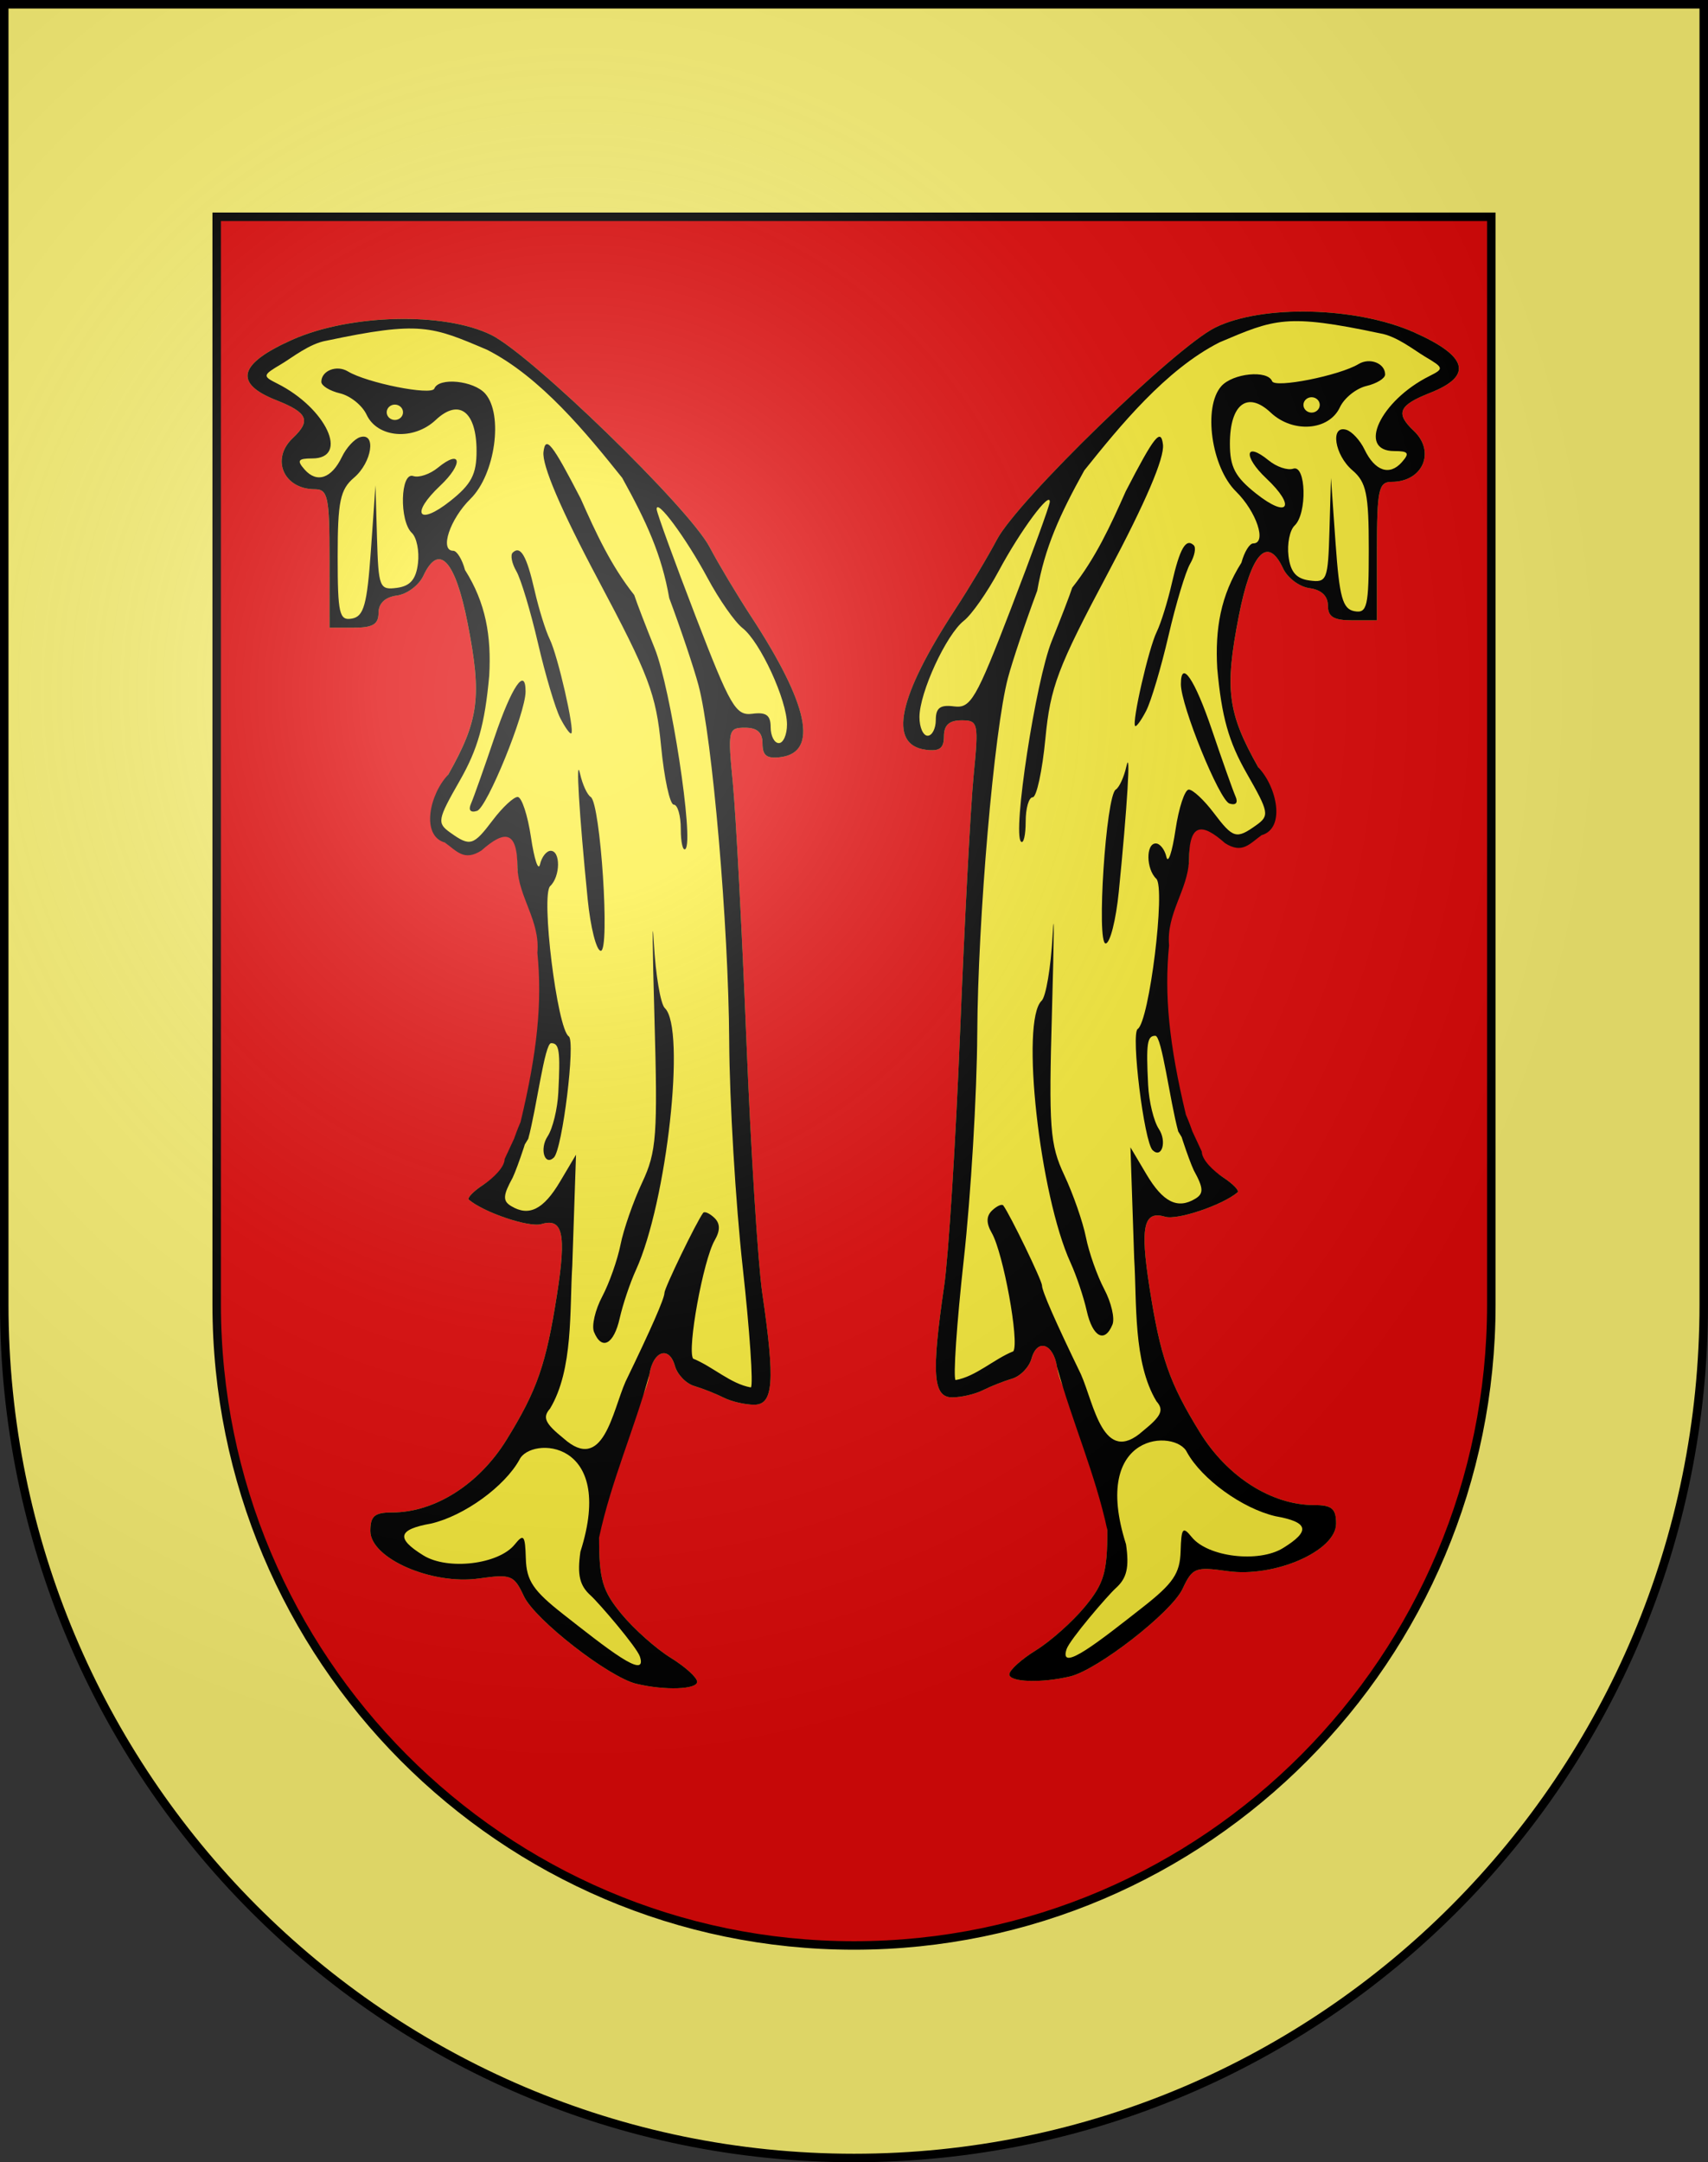 <?xml version="1.0" encoding="UTF-8" standalone="no"?>
<svg
   xmlns:dc="http://purl.org/dc/elements/1.1/"
   xmlns:cc="http://creativecommons.org/ns#"
   xmlns:rdf="http://www.w3.org/1999/02/22-rdf-syntax-ns#"
   xmlns:svg="http://www.w3.org/2000/svg"
   xmlns="http://www.w3.org/2000/svg"
   xmlns:xlink="http://www.w3.org/1999/xlink"
   xmlns:sodipodi="http://sodipodi.sourceforge.net/DTD/sodipodi-0.dtd"
   xmlns:inkscape="http://www.inkscape.org/namespaces/inkscape"
   height="763"
   width="603"
   version="1.0"
   id="svg20"
   sodipodi:version="0.32"
   inkscape:version="0.48.3.1 r9886"
   sodipodi:docname="Éclagnens-coat_of_arms.svg"
   inkscape:output_extension="org.inkscape.output.svg.inkscape">
  <rect width="100%" height="100%" fill="#333333" stroke="none"/>
  <defs
     id="defs29">
    <inkscape:perspective
       sodipodi:type="inkscape:persp3d"
       inkscape:vp_x="0 : 381.5 : 1"
       inkscape:vp_y="0 : 1000 : 0"
       inkscape:vp_z="603 : 381.5 : 1"
       inkscape:persp3d-origin="301.5 : 254.33333 : 1"
       id="perspective28" />
    <linearGradient
       id="linearGradient2893">
      <stop
         style="stop-color:#ffffff;stop-opacity:0.314;"
         offset="0"
         id="stop2895" />
      <stop
         id="stop2897"
         offset="0.19"
         style="stop-color:#ffffff;stop-opacity:0.251;" />
      <stop
         style="stop-color:#6b6b6b;stop-opacity:0.125;"
         offset="0.6"
         id="stop2901" />
      <stop
         style="stop-color:#000000;stop-opacity:0.125;"
         offset="1"
         id="stop2899" />
    </linearGradient>
    <linearGradient
       id="linearGradient2955">
      <stop
         style="stop-color:white;stop-opacity:0;"
         offset="0"
         id="stop2965" />
      <stop
         style="stop-color:black;stop-opacity:0.646;"
         offset="1"
         id="stop2959" />
    </linearGradient>
    <radialGradient
       inkscape:collect="always"
       xlink:href="#linearGradient2893"
       id="radialGradient3236"
       gradientUnits="userSpaceOnUse"
       gradientTransform="matrix(1.215,1.531577e-24,1.464684e-23,1.267,-839.192,-490.489)"
       cx="858.042"
       cy="579.933"
       fx="858.042"
       fy="579.933"
       r="300" />
    <inkscape:perspective
       id="perspective2505"
       inkscape:persp3d-origin="297.63751 : 280.63 : 1"
       inkscape:vp_z="595.27502 : 420.94501 : 1"
       inkscape:vp_y="0 : 1000 : 0"
       inkscape:vp_x="0 : 420.94501 : 1"
       sodipodi:type="inkscape:persp3d" />
  </defs>
  <sodipodi:namedview
     inkscape:window-height="992"
     inkscape:window-width="1680"
     inkscape:pageshadow="2"
     inkscape:pageopacity="0.0"
     guidetolerance="10.0"
     gridtolerance="10.0"
     objecttolerance="10.0"
     borderopacity="1.0"
     bordercolor="#666666"
     pagecolor="#ffffff"
     id="base"
     inkscape:zoom="0.70710678"
     inkscape:cx="15.01811"
     inkscape:cy="362.43221"
     inkscape:window-x="-2"
     inkscape:window-y="-3"
     inkscape:current-layer="layer2"
     showgrid="false"
     showguides="true"
     inkscape:guide-bbox="true"
     inkscape:window-maximized="1">
    <sodipodi:guide
       orientation="horizontal"
       position="761.5"
       id="guide1885" />
    <sodipodi:guide
       orientation="vertical"
       position="1.5"
       id="guide1887" />
    <sodipodi:guide
       orientation="horizontal"
       position="1.5"
       id="guide1889" />
    <sodipodi:guide
       orientation="vertical"
       position="601.5"
       id="guide1891" />
    <sodipodi:guide
       orientation="vertical"
       position="301.501"
       id="guide1893" />
  </sodipodi:namedview>
  <desc
     id="desc22">Coat of Arms of Canton of Freiburg (Fribourg)</desc>
  <g
     inkscape:groupmode="layer"
     id="layer1"
     inkscape:label="Fond écu"
     sodipodi:insensitive="true">
    <path
       d="m 1.504,1.503 0,458.873 c 0,166.311 134.314,301.131 300,301.131 165.688,0 300,-134.82 300,-301.131 l 0,-458.873 -600,0 z"
       id="path2537"
       style="fill:#e20909;fill-opacity:1"
       inkscape:connector-curvature="0" />
  </g>
  <g
     inkscape:groupmode="layer"
     id="layer2"
     inkscape:label="Meubles"
     style="display:inline"
     sodipodi:insensitive="true">
    <path
       d="m 301.5,761.5 c 165.688,0 300,-134.82 300,-301.131 l 0,-458.866 -600,0 0,458.873 C 1.504,626.678 135.817,761.5 301.5,761.5 z M 76.504,76.503 l 450,0 c 0,104.974 0,383.873 0,383.873 0,124.688 -100.934,226.131 -225,226.131 -124.063,0 -225,-101.439 -225,-226.131 0,-0.003 0,-278.899 0,-383.873 z"
       id="path1919"
       style="fill:#fdf475;fill-opacity:1"
       inkscape:connector-curvature="0" />
    <path
       d="m 76.504,76.503 450,0 c 0,104.974 0,383.873 0,383.873 0,124.688 -100.934,226.131 -225,226.131 -124.063,0 -225,-101.439 -225,-226.131 0,-0.003 0,-278.899 0,-383.873 z"
       id="path1919_2_"
       style="fill:none;stroke:#000000;stroke-width:3"
       inkscape:connector-curvature="0" />
    <g
       style="display:inline"
       id="g8639"
       transform="matrix(1.311,0,0,1.234,-67.696,-6.423)">
      <g
         style="display:inline"
         inkscape:label="Fond écu"
         id="g8641" />
      <g
         inkscape:label="Meubles"
         id="g8643">
        <g
           transform="matrix(0.175,0,0,0.175,127.929,235.104)"
           style="fill:#000000;stroke:none"
           id="g5048" />
        <g
           id="g2402"
           transform="matrix(2.2,0,0,2.2,85.96,80.235)">
          <path
             inkscape:connector-curvature="0"
             sodipodi:nodetypes="csssssssssccscccccsssscccssssssssssssssssssccsssc"
             style="fill:#fcef3c;fill-opacity:1"
             d="m 62.294,184.76 c -3.385,-0.862 -12.42,-8.332 -13.766,-11.382 -1.216,-2.755 -1.556,-2.898 -5.508,-2.307 -5.774,0.864 -13.288,-2.628 -13.288,-6.175 0,-1.949 0.514,-2.411 2.684,-2.411 5.2,0 10.613,-3.65 13.974,-9.424 3.761,-6.461 4.859,-9.817 6.194,-18.932 1.152,-7.863 0.711,-9.958 -1.921,-9.123 -1.492,0.473 -7.016,-1.502 -8.871,-3.172 -0.242,-0.218 0.546,-1.086 1.75,-1.93 1.204,-0.844 2.875,-2.034 2.875,-3.103 3.896,-10.278 6.857,-22.772 3.701,-34.104 -0.627,-0.209 -2.387,-2.067 -2.387,-4.13 0,-4.871 -0.845,-5.577 -3.59,-2.999 l -2.176,0.794 -3.125,-0.955 -1.13,-2.451 1.544,-6.36 c 3.77,-7.1 4.139,-10.145 2.384,-19.679 -1.513,-8.218 -3.522,-10.51 -5.42,-6.184 -0.543,1.238 -2,2.394 -3.237,2.57 -1.446,0.205 -2.25,1.009 -2.25,2.25 0,1.478 -0.703,1.93 -3,1.93 l -3,0 0,-9 c 0,-8 -0.2,-9 -1.8,-9 -3.819,0 -5.415,-3.928 -2.7,-6.643 2.268,-2.268 1.841,-3.317 -2,-4.922 -5.277,-2.205 -4.651,-4.746 1.938,-7.863 7.057,-3.339 18.609,-3.637 24.352,-0.629 4.895,2.564 24.192,22.463 26.723,27.557 1.093,2.2 3.384,6.269 5.091,9.041 7.026,11.411 8.265,17.622 3.646,18.278 -1.711,0.243 -2.25,-0.176 -2.25,-1.75 0,-1.45 -0.643,-2.07 -2.145,-2.07 -2.057,0 -2.118,0.297 -1.481,7.25 0.365,3.987 1.107,18.95 1.649,33.25 0.541,14.3 1.418,29.15 1.948,33 1.578,11.467 1.372,14.5 -0.985,14.5 -1.107,0 -2.795,-0.417 -3.75,-0.927 -0.955,-0.51 -2.567,-1.187 -3.581,-1.505 -1.015,-0.318 -2.085,-1.494 -2.377,-2.614 -0.698,-2.671 -2.684,-1.956 -3.124,1.124 -0.19,1.332 -0.793,2.966 -1.34,3.632 -2.854,7.524 -4.709,10.737 -4.814,17.535 0,5.494 0.401,6.949 2.75,9.968 1.512,1.945 4.213,4.496 6,5.67 1.788,1.174 3.25,2.58 3.25,3.125 0,1.012 -3.953,1.153 -7.438,0.265 z"
             id="path1933" />
          <path
             inkscape:connector-curvature="0"
             sodipodi:nodetypes="csssssssssccsccccccssssccsssccccssssssssscccsssssssssssssssssccssssssssssssscccccccsssscccsssssssssssssssssccsssccscccssssccsssssssccsssccssssssssccsssccssssccssccsssccssssssc"
             style="fill:#000000;fill-opacity:1"
             d="m 62.294,184.76 c -3.385,-0.862 -12.42,-8.332 -13.766,-11.382 -1.216,-2.755 -1.556,-2.898 -5.508,-2.307 -5.774,0.864 -13.288,-2.628 -13.288,-6.175 0,-1.949 0.514,-2.411 2.684,-2.411 5.2,0 10.613,-3.65 13.974,-9.424 3.761,-6.461 4.859,-9.817 6.194,-18.932 1.152,-7.863 0.711,-9.958 -1.921,-9.123 -1.492,0.473 -7.016,-1.502 -8.871,-3.172 -0.242,-0.218 0.546,-1.086 1.75,-1.93 1.204,-0.844 2.626,-2.284 2.626,-3.352 6.701,-15.632 2.275,-0.504 0.982,2.426 -1.187,2.289 -1.227,3.014 -0.199,3.677 2.184,1.41 3.97,0.467 6.001,-3.171 l 1.954,-3.5 -0.458,14.457 c -0.338,5.666 0.154,13.482 -2.725,18.553 -0.946,1.14 -0.617,1.908 1.658,3.864 4.867,4.61 5.97,-3.494 7.587,-7.375 3.149,-6.902 4.764,-10.815 4.764,-11.542 0,-0.635 3.881,-9.153 4.735,-10.392 0.164,-0.238 0.778,0.046 1.364,0.632 0.731,0.731 0.747,1.652 0.05,2.933 -1.4,2.576 -3.392,14.166 -2.642,15.379 2.412,1.036 4.589,3.284 7.073,3.743 0.312,-0.312 -0.141,-7.364 -1.006,-15.67 -0.866,-8.306 -1.607,-21.511 -1.648,-29.343 -0.078,-15.003 -2.066,-39.486 -3.754,-46.241 -0.55,-2.2 -2.163,-7.306 -3.586,-11.346 C 65.393,38.002 63.538,33.722 60.559,28.007 56.22,22.251 50.591,14.901 44.008,11.355 37.243,8.302 35.819,7.599 24.359,10.18 c -2.062,0.362 -4.208,2.211 -5.531,3.042 -2.293,1.442 -2.316,1.559 -0.5,2.524 6,3.191 8.879,9.739 4.282,9.739 -1.734,0 -1.904,0.263 -0.927,1.441 1.502,1.81 3.302,1.162 4.57,-1.645 0.538,-1.191 1.541,-2.345 2.229,-2.564 2.006,-0.639 1.448,3.279 -0.75,5.269 -1.698,1.537 -2,3.08 -2,10.228 0,7.478 0.196,8.381 1.75,8.085 1.448,-0.276 1.847,-1.8 2.314,-8.823 l 0.564,-8.49 0.186,6.82 c 0.176,6.455 0.307,6.802 2.436,6.5 1.639,-0.233 2.339,-1.1 2.578,-3.191 0.18,-1.58 -0.157,-3.357 -0.75,-3.95 -1.557,-1.557 -1.408,-7.964 0.172,-7.392 0.688,0.249 2.04,-0.236 3.006,-1.077 2.905,-2.531 3.161,-0.535 0.299,2.327 -3.689,3.689 -2.694,5.294 1.233,1.989 2.575,-2.167 3.212,-3.454 3.212,-6.491 0,-5.142 -2.151,-6.882 -4.994,-4.04 -2.714,2.714 -7.134,2.354 -8.47,-0.689 -0.53,-1.207 -1.992,-2.453 -3.25,-2.769 -1.258,-0.316 -2.286,-0.989 -2.286,-1.496 0,-1.454 1.877,-2.237 3.25,-1.356 2.341,1.503 10.243,3.17 10.583,2.233 0.543,-1.495 4.816,-1.045 6.227,0.655 2.247,2.708 1.218,10.517 -1.803,13.675 -2.522,2.637 -3.808,6.752 -2.11,6.752 0.448,0 1.096,1.125 1.441,2.5 2.552,4.282 3.238,8.618 2.962,13.75 -0.539,6.294 -1.396,9.531 -3.614,13.65 -2.719,5.049 -2.795,5.486 -1.173,6.718 2.454,1.864 2.841,1.744 5.235,-1.619 1.175,-1.65 2.54,-3 3.034,-3 0.494,0 1.227,2.362 1.631,5.25 0.403,2.888 0.902,4.463 1.108,3.5 0.206,-0.963 0.792,-1.75 1.301,-1.75 1.231,0 1.189,3.338 -0.057,4.584 -1.166,1.166 0.857,18.571 2.271,19.535 0.855,0.583 -0.784,14.712 -1.828,15.756 -1.137,1.137 -1.766,-1.154 -0.758,-2.766 0.619,-0.99 1.208,-3.557 1.309,-5.705 0.256,-5.417 0.12,-6.404 -0.879,-6.404 -0.798,0 -1.773,8.416 -2.803,12.434 -3.712,6.67 -2.325,1.2 -0.94,-2.184 2.06,-9.146 2.661,-15.565 2.058,-21.999 0.355,-4.157 -2.299,-7.183 -2.444,-11.084 0,-4.955 -1.644,-4.798 -4.4,-2.21 -2.145,1.469 -3.056,0.026 -4.49,-1.034 -2.953,-0.906 -1.866,-6.288 0.414,-8.811 3.77,-7.1 4.139,-10.145 2.384,-19.679 -1.513,-8.218 -3.522,-10.51 -5.42,-6.184 -0.543,1.238 -2,2.394 -3.237,2.57 -1.446,0.205 -2.25,1.009 -2.25,2.25 0,1.478 -0.703,1.93 -3,1.93 l -3,0 0,-9 c 0,-8 -0.2,-9 -1.8,-9 -3.819,0 -5.415,-3.928 -2.7,-6.643 2.268,-2.268 1.841,-3.317 -2,-4.922 -5.277,-2.205 -4.651,-4.746 1.938,-7.863 7.057,-3.339 18.609,-3.637 24.352,-0.629 4.895,2.564 24.192,22.463 26.723,27.557 1.093,2.2 3.384,6.269 5.091,9.041 7.026,11.411 8.265,17.622 3.646,18.278 -1.711,0.243 -2.25,-0.176 -2.25,-1.75 0,-1.45 -0.643,-2.07 -2.145,-2.07 -2.057,0 -2.118,0.297 -1.481,7.25 0.365,3.987 1.107,18.95 1.649,33.25 0.541,14.3 1.418,29.15 1.948,33 1.578,11.467 1.372,14.5 -0.985,14.5 -1.107,0 -2.795,-0.417 -3.75,-0.927 -0.955,-0.51 -2.567,-1.187 -3.581,-1.505 -1.015,-0.318 -2.085,-1.494 -2.377,-2.614 -0.698,-2.671 -2.684,-1.956 -3.124,1.124 -1.839,7.069 -4.701,13.94 -6.154,21.167 0,5.494 0.401,6.949 2.75,9.968 1.512,1.945 4.212,4.496 6,5.67 1.788,1.174 3.25,2.58 3.25,3.125 0,1.012 -3.953,1.153 -7.438,0.265 z m 0.434,-3.535 c -0.38,-1.238 -5.049,-7.007 -6.031,-7.945 -1.352,-1.291 -1.657,-2.674 -1.252,-5.69 4.422,-14.727 -6.141,-14.993 -7.463,-11.96 -1.811,3.475 -6.737,7.291 -10.819,8.302 -4.07,0.764 -4.331,1.917 -0.935,4.142 2.988,1.958 9.204,1.167 11.173,-1.422 1.103,-1.45 1.28,-1.211 1.363,1.833 0.078,2.872 0.904,4.173 4.6,7.25 5.175,4.308 10.356,8.718 9.364,5.489 z M 80.732,60.068 c 0,-3.188 -3.278,-10.739 -5.441,-12.534 -0.943,-0.783 -2.865,-3.701 -4.272,-6.486 -2.638,-5.223 -6.324,-10.509 -6.239,-8.948 0.026,0.487 2.168,6.735 4.759,13.885 4.266,11.772 4.923,12.97 6.952,12.687 1.698,-0.237 2.241,0.187 2.241,1.75 0,1.135 0.45,2.063 1,2.063 0.55,0 1,-1.088 1,-2.417 z M 33.732,19.485 c 0,-0.55 -0.45,-1 -1,-1 -0.55,0 -1,0.45 -1,1 0,0.55 0.45,1 1,1 0.55,0 1,-0.45 1,-1 z M 57.108,139.024 c -0.309,-0.804 0.144,-2.874 1.005,-4.601 0.861,-1.726 1.871,-4.766 2.244,-6.754 0.373,-1.989 1.562,-5.613 2.642,-8.054 1.771,-4.003 1.918,-6.117 1.506,-21.534 -0.252,-9.403 -0.283,-13.722 -0.069,-9.599 0.214,4.123 0.818,7.926 1.343,8.45 2.607,2.607 0.251,25.257 -3.542,34.053 -0.711,1.65 -1.602,4.463 -1.979,6.25 -0.72,3.416 -2.202,4.258 -3.15,1.788 z M 56.33,82.735 C 55.29,71.68 54.842,63.813 55.406,66.485 c 0.29,1.375 0.874,2.725 1.298,3 1.198,0.777 2.387,20 1.237,20 -0.537,0 -1.263,-3.038 -1.612,-6.75 z m 11.402,-9.083 c 0,-1.742 -0.388,-3.167 -0.862,-3.167 -0.474,0 -1.173,-3.428 -1.552,-7.618 -0.612,-6.753 -1.485,-9.205 -7.695,-21.6 -4.572,-9.126 -6.898,-14.902 -6.698,-16.632 0.253,-2.185 1.052,-1.12 4.557,6.079 1.885,4.516 3.706,8.705 6.549,12.521 0.293,0.963 1.419,4.078 2.502,6.922 1.972,5.179 4.837,25.022 3.767,26.092 -0.313,0.313 -0.568,-0.857 -0.568,-2.598 z M 42.051,70.36 c 0.313,-0.756 1.607,-4.633 2.875,-8.616 2.102,-6.598 3.806,-9.265 3.806,-5.954 0,2.799 -4.717,15.1 -5.948,15.511 -0.795,0.265 -1.081,-0.102 -0.734,-0.941 z m 10.926,-11.127 c -0.6,-1.237 -1.828,-5.623 -2.728,-9.748 -0.9,-4.125 -2.091,-8.331 -2.646,-9.347 -0.555,-1.016 -0.754,-2.104 -0.441,-2.417 0.96,-0.96 1.706,0.417 2.676,4.936 0.511,2.38 1.345,5.228 1.853,6.328 0.99,2.143 3.072,11.802 2.638,12.236 -0.144,0.144 -0.752,-0.751 -1.353,-1.987 z"
             id="path1927" />
        </g>
      </g>
      <g
         inkscape:label="Reflet final"
         id="g8649" />
      <g
         inkscape:label="Contour final"
         id="g8651" />
    </g>
    <use
       style="fill:#fdf475;fill-opacity:1;display:inline"
       x="0"
       y="0"
       xlink:href="#g8639"
       id="use8653"
       transform="matrix(-1,0,0,1,602.455,-2.599)"
       width="600"
       height="660" />
  </g>
  <g
     inkscape:groupmode="layer"
     id="layer3"
     inkscape:label="Reflet final"
     style="display:inline"
     sodipodi:insensitive="true">
    <path
       style="fill:url(#radialGradient3236);fill-opacity:1"
       d="M 1.5,1.5 L 1.5,460.368 C 1.5,626.679 135.815,761.5 301.5,761.5 C 467.185,761.5 601.5,626.679 601.5,460.368 L 601.5,1.5 L 1.5,1.5 z "
       id="path2346" />
  </g>
  <g
     inkscape:groupmode="layer"
     id="layer4"
     inkscape:label="Contour final"
     style="display:inline"
     sodipodi:insensitive="true">
    <path
       style="fill:none;fill-opacity:1;stroke:#000000;stroke-width:3;stroke-miterlimit:4;stroke-dasharray:none;stroke-opacity:1"
       d="M 1.5,1.5 L 1.5,460.368 C 1.5,626.679 135.815,761.5 301.5,761.5 C 467.185,761.5 601.5,626.679 601.5,460.368 L 601.5,1.5 L 1.5,1.5 z "
       id="path3239" />
  </g>
</svg>

